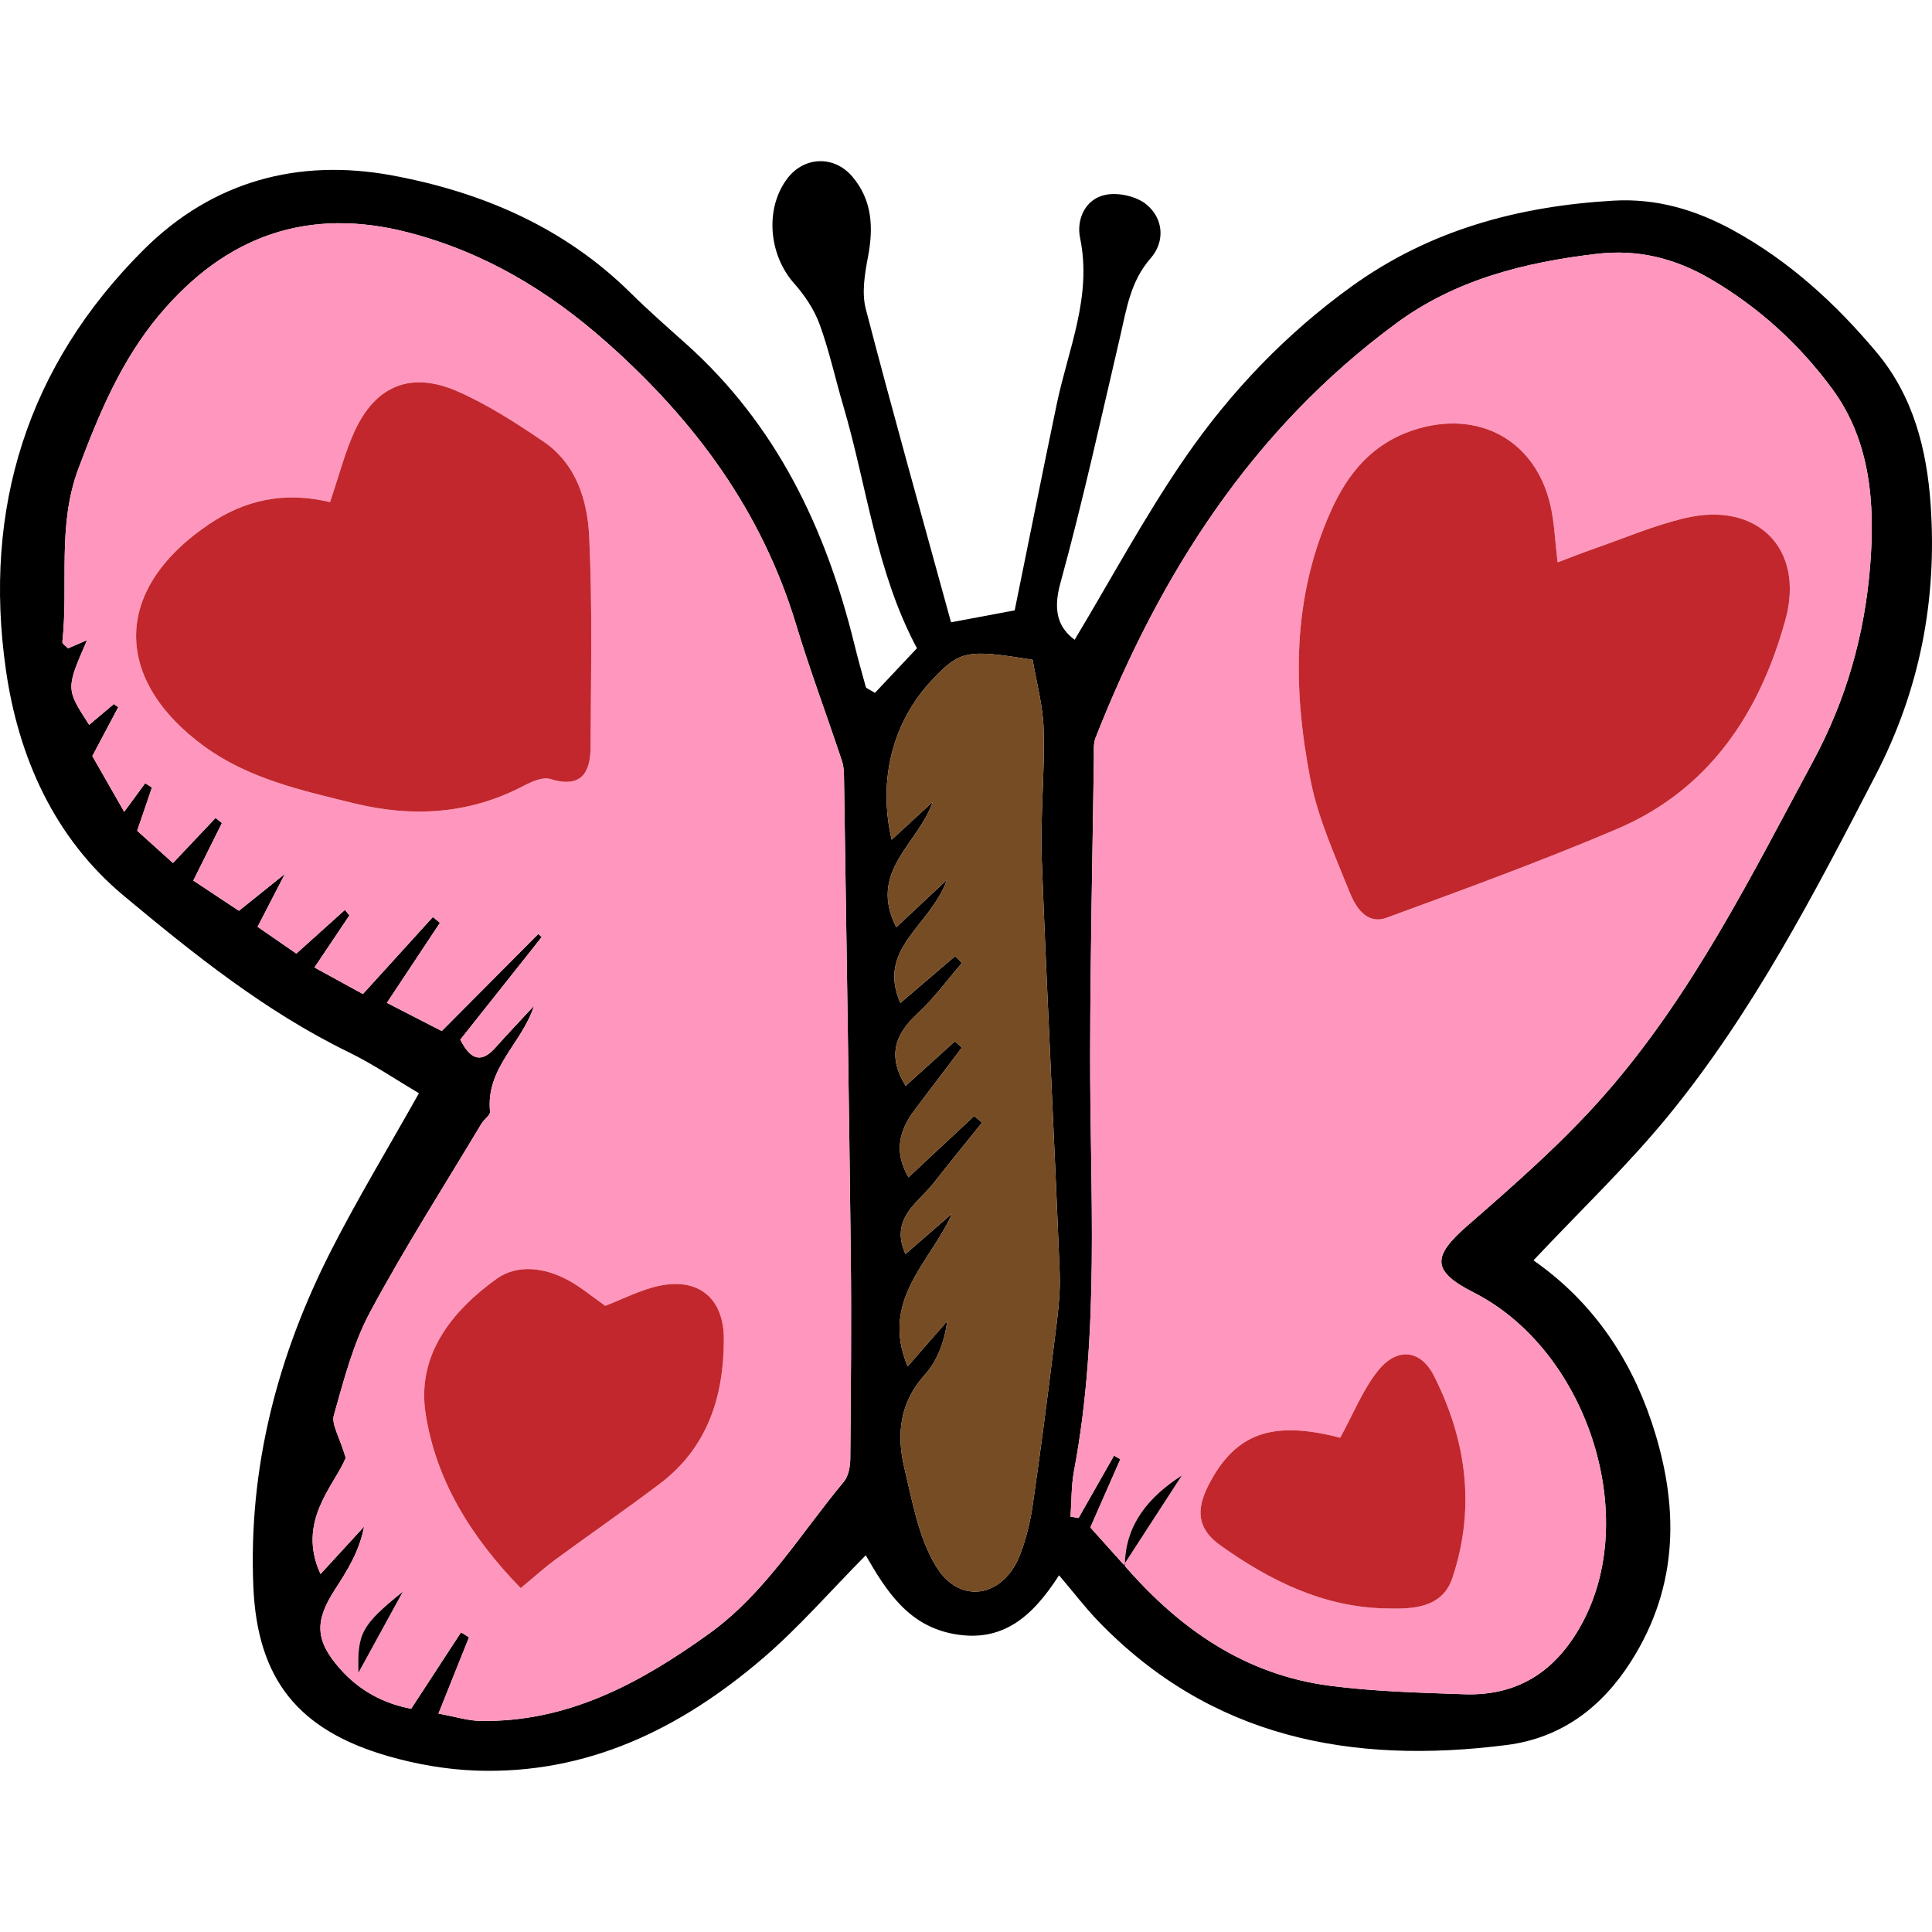 <?xml version="1.0" encoding="iso-8859-1"?>
<!-- Generator: Adobe Illustrator 18.0.0, SVG Export Plug-In . SVG Version: 6.00 Build 0)  -->
<!DOCTYPE svg PUBLIC "-//W3C//DTD SVG 1.1//EN" "http://www.w3.org/Graphics/SVG/1.1/DTD/svg11.dtd">
<svg version="1.1" id="Capa_1" xmlns="http://www.w3.org/2000/svg" xmlns:xlink="http://www.w3.org/1999/xlink" x="0px" y="0px"
	 viewBox="0 0 427.385 427.385" style="enable-background:new 0 0 427.385 427.385;" xml:space="preserve">
<g>
	<path d="M427.094,111.751c1.43,21-2.39,40.84-12.2,59.77c-13.58,26.21-27.13,52.43-45.9,75.37c-9.06,11.05-19.49,20.98-29.77,31.92
		c12.65,8.82,21.18,21.02,26.11,35.7c6.15,18.31,6.18,36.22-4.56,53.07c-6.44,10.1-15.35,16.89-27.49,18.44
		c-34.16,4.35-65.32-1.47-90.32-27.38c-2.81-2.91-5.27-6.15-8.69-10.17c-6,9.38-12.62,14.87-23.14,13.01
		c-10.18-1.8-15.04-9.49-19.62-17.43c-7.91,7.99-14.87,16.05-22.88,22.89c-18.13,15.5-38.73,25.59-63.28,24.74
		c-6.54-0.23-13.2-1.39-19.5-3.2c-19.84-5.73-28.92-16.94-29.81-37.47c-1.13-26.35,5.35-51.16,17.27-74.51
		c5.85-11.46,12.52-22.48,19.36-34.66c-4.93-2.91-10.04-6.39-15.54-9.08c-18.4-8.97-34.23-21.67-49.77-34.62
		c-15.45-12.88-23.32-30.8-26.06-49.97c-5.1-35.59,4.69-67.26,30.52-92.97c15.2-15.13,34.17-20.24,54.96-16.39
		c19.83,3.68,38.03,11.46,52.73,26c3.92,3.88,8.09,7.53,12.21,11.22c20,17.88,30.96,40.81,37.25,66.39c0.79,3.21,1.68,6.4,2.57,9.59
		c0.07,0.24,0.55,0.36,2.01,1.26c2.91-3.09,6.05-6.43,9.29-9.87c-9.05-16.9-11.03-35.77-16.3-53.64
		c-1.77-5.99-3.09-12.15-5.23-18.01c-1.2-3.29-3.31-6.43-5.65-9.07c-5.66-6.38-6.5-16.64-1.46-23.24c3.68-4.82,10.28-5.13,14.32-0.4
		c4.42,5.18,4.73,11.23,3.5,17.72c-0.72,3.78-1.43,7.99-0.5,11.58c5.92,22.76,12.3,45.41,18.86,69.32c4.22-0.79,9.08-1.7,14.08-2.64
		c3.15-15.47,6.16-30.55,9.3-45.61c2.53-12.15,7.87-23.79,5.16-36.81c-0.82-3.94,1.06-8.63,5.72-9.52c2.8-0.54,6.75,0.35,8.93,2.12
		c3.88,3.17,4.15,8.29,0.97,11.92c-4.46,5.09-5.31,11.11-6.72,17.18c-4.27,18.28-8.29,36.64-13.26,54.73
		c-1.65,6-0.54,9.73,3.16,12.5c8.06-13.41,15.51-27.32,24.41-40.24c10.05-14.6,22.29-27.41,36.8-37.89
		c17.32-12.52,36.92-17.79,57.93-19.01c9.54-0.56,18.17,1.99,26.44,6.5c12.5,6.83,22.78,16.27,31.83,27.06
		C423.264,87.651,426.254,99.441,427.094,111.751z M413.694,125.261c1.11-13.76,0.13-27.64-8.33-39.16
		c-7.18-9.78-16.16-18.03-26.86-24.31c-7.97-4.69-16.22-6.71-25.34-5.63c-15.9,1.88-31.17,5.68-44.32,15.38
		c-31.88,23.49-52.22,55.41-66.5,91.69c-0.51,1.31-0.34,2.92-0.36,4.39c-0.31,21.73-0.79,43.47-0.83,65.21
		c-0.07,30.9,2.22,61.87-3.57,92.56c-0.62,3.3-0.53,6.74-0.77,10.11c0.59,0.1,1.19,0.2,1.78,0.3c2.62-4.6,5.23-9.2,7.84-13.8
		c0.47,0.27,0.94,0.53,1.4,0.8c-2.18,4.95-4.36,9.91-6.64,15.09c2.74,3.04,5.14,5.73,7.54,8.4c0.02,0.03,0.04,0.05,0.07,0.08
		c0.01,0.01,0.02,0.02,0.02,0.03c0.01,0.01,0.01,0.01,0.01,0.01v-0.01c12.13,13.98,26.65,24.1,45.41,26.52
		c9.81,1.27,19.77,1.53,29.67,1.87c12.37,0.43,20.86-5.58,26.46-16.44c12.34-23.95,0.34-59.87-24.35-72.42
		c-9.37-4.75-9.27-7.96-1.35-14.85c10.51-9.15,21.1-18.44,30.27-28.88c19.35-22.03,32.34-48.2,46.15-73.84
		C408.424,154.76,412.474,140.411,413.694,125.261z M233.204,297.091c0.63-5.1,1.42-10.26,1.22-15.37
		c-1.2-30.52-2.82-61.03-3.97-91.56c-0.35-9.56,0.68-19.16,0.42-28.73c-0.14-5.33-1.63-10.62-2.44-15.47
		c-14.62-2.39-16.1-2.05-22.29,4.51c-8.65,9.18-11.99,22.06-8.89,35.28c3.15-2.9,6.11-5.63,9.07-8.36
		c-3.21,9.37-14.37,15.36-8.05,27.72c3.31-3.1,6.53-6.1,11.21-10.48c-3.73,10.34-15.61,15.1-10.31,27.24
		c4.32-3.69,8.23-7.03,12.13-10.37c0.5,0.52,0.99,1.03,1.48,1.54c-3.28,3.79-6.25,7.9-9.91,11.27c-5.07,4.66-6.5,9.5-2.53,15.89
		c3.69-3.34,7.28-6.58,10.88-9.83c0.52,0.45,1.04,0.91,1.56,1.36c-3.43,4.53-6.85,9.06-10.29,13.59c-3.47,4.55-4.9,9.26-1.53,15.12
		c5.19-4.84,9.87-9.21,14.55-13.58c0.58,0.5,1.15,0.99,1.73,1.48c-3.55,4.42-7.14,8.79-10.62,13.26c-3.49,4.48-9.87,7.9-6.32,15.82
		c3.79-3.29,7.07-6.15,10.35-9c-4.95,10.99-15.99,19.13-9.87,33.85c3.23-3.7,5.99-6.87,8.76-10.04c-0.61,4.67-2.22,8.84-5.02,11.95
		c-5.57,6.19-6.22,13.25-4.45,20.62c1.77,7.42,3.14,15.41,7.01,21.72c5.29,8.64,14.94,6.84,18.58-2.64
		c1.31-3.42,2.22-7.07,2.75-10.69C230.164,321.181,231.724,309.141,233.204,297.091z M188.094,322.751
		c0.13-15.05,0.28-30.1,0.11-45.15c-0.4-34.97-0.97-69.94-1.49-104.91c-0.02-1.45-0.01-2.99-0.46-4.34
		c-3.33-10.06-7.06-19.98-10.13-30.12c-7.58-25.11-22.31-45.09-41.82-62.41c-13.02-11.56-27.19-20.02-43.89-24.37
		c-22.28-5.81-40.51,0.72-55.18,18.23c-8.44,10.08-13.33,21.85-17.89,33.99c-4.73,12.59-2.17,25.6-3.55,38.35
		c-0.04,0.42,0.82,0.93,1.27,1.4c1.12-0.49,2.24-0.97,4.2-1.82c-4.7,10.79-4.7,10.79,0.46,18.74c1.83-1.54,3.65-3.07,5.47-4.6
		c0.32,0.23,0.64,0.47,0.96,0.71c-1.82,3.41-3.63,6.83-5.73,10.8c2.2,3.85,4.41,7.72,7.05,12.33c2.19-2.99,3.41-4.65,4.64-6.32
		c0.5,0.31,1,0.63,1.5,0.94c-1.03,3-2.05,6-3.27,9.57c2.71,2.44,5.32,4.79,7.92,7.14c3.55-3.77,6.48-6.87,9.42-9.97
		c0.47,0.37,0.94,0.75,1.41,1.12c-2.05,4.12-4.09,8.23-6.33,12.73c3.86,2.56,7.1,4.7,10.09,6.69c3.31-2.66,5.93-4.76,10.17-8.16
		c-2.66,5.14-4.26,8.25-6.04,11.7c3.19,2.21,5.81,4.02,8.57,5.93c3.87-3.48,7.31-6.58,10.75-9.67c0.33,0.41,0.66,0.81,0.99,1.22
		c-2.42,3.6-4.83,7.19-7.73,11.52c3.95,2.16,7.34,4.01,10.72,5.87c5.55-6.12,10.51-11.58,15.47-17.03c0.52,0.43,1.05,0.85,1.57,1.28
		c-3.74,5.64-7.47,11.27-11.74,17.7c4.17,2.15,7.6,3.91,12.14,6.24c7.29-7.33,14.32-14.39,21.34-21.46
		c0.26,0.22,0.51,0.45,0.77,0.67c-6.06,7.62-12.11,15.25-18.01,22.69c2.31,4.56,4.68,5.24,7.79,1.75c2.79-3.13,5.68-6.16,8.52-9.23
		c-2.64,8.3-10.71,13.73-9.73,23.4c0.09,0.8-1.32,1.7-1.88,2.64c-8.3,13.86-17.02,27.48-24.65,41.7
		c-3.78,7.03-5.82,15.08-8.02,22.84c-0.57,2,1.22,4.67,2.63,9.42c-2.54,6.17-10.94,14.02-5.58,25.7c3.48-3.79,6.56-7.14,9.64-10.5
		c-1.04,5.43-3.68,9.67-6.4,13.85c-4.61,7.1-4.43,11.37,1.07,17.6c4.24,4.81,9.58,7.69,15.74,8.85c3.87-5.93,7.45-11.42,11.04-16.91
		c0.59,0.37,1.18,0.74,1.76,1.11c-2.11,5.28-4.23,10.56-6.76,16.87c3.69,0.67,6.45,1.57,9.23,1.62c19.4,0.33,35.35-8.33,50.58-19.26
		c12.54-9.01,20.26-22.15,29.87-33.66C187.694,326.54,188.074,324.451,188.094,322.751z"/>
	<path style="fill:#FF96BD;" d="M405.364,86.101c8.46,11.52,9.44,25.4,8.33,39.16c-1.22,15.15-5.27,29.5-12.6,43.1
		c-13.81,25.64-26.8,51.81-46.15,73.84c-9.17,10.44-19.76,19.73-30.27,28.88c-7.92,6.89-8.02,10.1,1.35,14.85
		c24.69,12.55,36.69,48.47,24.35,72.42c-5.6,10.86-14.09,16.87-26.46,16.44c-9.9-0.34-19.86-0.6-29.67-1.87
		c-18.76-2.42-33.28-12.54-45.41-26.52c0-0.2,0-0.4,0.01-0.6c4.19-6.47,8.39-12.93,12.58-19.39c-7.3,4.7-12.33,10.72-12.58,19.39
		c-0.07,0.12-0.14,0.23-0.22,0.35c0.01,0.01,0.06,0.08,0.11,0.14c-2.4-2.67-4.8-5.36-7.54-8.4c2.28-5.18,4.46-10.14,6.64-15.09
		c-0.46-0.27-0.93-0.53-1.4-0.8c-2.61,4.6-5.22,9.2-7.84,13.8c-0.59-0.1-1.19-0.2-1.78-0.3c0.24-3.37,0.15-6.81,0.77-10.11
		c5.79-30.69,3.5-61.66,3.57-92.56c0.04-21.74,0.52-43.48,0.83-65.21c0.02-1.47-0.15-3.08,0.36-4.39
		c14.28-36.28,34.62-68.2,66.5-91.69c13.15-9.7,28.42-13.5,44.32-15.38c9.12-1.08,17.37,0.94,25.34,5.63
		C389.204,68.071,398.184,76.321,405.364,86.101z M394.984,137.001c4.27-15.59-6.23-26.12-22.08-22.42
		c-7.11,1.66-13.91,4.61-20.85,7.01c-2.34,0.81-4.64,1.74-7.49,2.81c-0.57-4.68-0.7-8.68-1.57-12.52
		c-3.29-14.56-16.03-21.42-30.29-16.74c-9.1,2.99-14.51,9.49-18.28,17.88c-8.65,19.27-8.44,39.34-4.54,59.42
		c1.66,8.55,5.4,16.74,8.67,24.91c1.33,3.3,3.76,7.29,8.21,5.65c17.07-6.26,34.18-12.49,50.91-19.61
		C378.144,174.671,389.304,157.711,394.984,137.001z M321.284,349.07c5.16-15.4,3.15-30.49-4.09-44.74
		c-2.99-5.89-8.24-6.3-12.39-1.07c-3.33,4.18-5.37,9.39-8.33,14.79c-15.04-3.92-23.12-1-29.02,10.26c-3,5.73-2.57,9.92,2.49,13.53
		c10.89,7.78,22.82,13.67,36.42,13.96C311.784,355.921,318.944,356.1,321.284,349.07z"/>
	<path style="fill:#C1272D;" d="M372.904,114.581c15.85-3.7,26.35,6.83,22.08,22.42c-5.68,20.71-16.84,37.67-37.31,46.39
		c-16.73,7.12-33.84,13.35-50.91,19.61c-4.45,1.64-6.88-2.35-8.21-5.65c-3.27-8.17-7.01-16.36-8.67-24.91
		c-3.9-20.08-4.11-40.15,4.54-59.42c3.77-8.39,9.18-14.89,18.28-17.88c14.26-4.68,27,2.18,30.29,16.74c0.87,3.84,1,7.84,1.57,12.52
		c2.85-1.07,5.15-2,7.49-2.81C358.994,119.191,365.794,116.241,372.904,114.581z"/>
	<path style="fill:#C1272D;" d="M317.194,304.331c7.24,14.25,9.25,29.34,4.09,44.74c-2.34,7.03-9.5,6.85-14.92,6.73
		c-13.6-0.29-25.53-6.18-36.42-13.96c-5.06-3.61-5.49-7.8-2.49-13.53c5.9-11.26,13.98-14.18,29.02-10.26
		c2.96-5.4,5-10.61,8.33-14.79C308.954,298.031,314.204,298.44,317.194,304.331z"/>
	<path d="M261.424,326.41c-4.19,6.46-8.39,12.92-12.58,19.39C249.094,337.13,254.124,331.111,261.424,326.41z"/>
	<path d="M248.624,346.151c0.08-0.12,0.15-0.23,0.22-0.35c-0.01,0.2-0.01,0.4-0.01,0.6c-0.01-0.01-0.02-0.02-0.03-0.03
		c-0.02-0.02-0.05-0.05-0.07-0.08C248.684,346.23,248.634,346.16,248.624,346.151z"/>
	<path d="M248.804,346.371c0.01,0.01,0.02,0.02,0.03,0.03h-0.01C248.824,346.391,248.814,346.38,248.804,346.371z"/>
	<path d="M248.834,346.401v0.01c0,0,0,0-0.01-0.01H248.834z"/>
	<path style="fill:#754C24;" d="M234.424,281.72c0.2,5.11-0.59,10.27-1.22,15.37c-1.48,12.05-3.04,24.09-4.79,36.1
		c-0.53,3.62-1.44,7.27-2.75,10.69c-3.64,9.48-13.29,11.28-18.58,2.64c-3.87-6.31-5.24-14.3-7.01-21.72
		c-1.77-7.37-1.12-14.43,4.45-20.62c2.8-3.11,4.41-7.28,5.02-11.95c-2.77,3.17-5.53,6.34-8.76,10.04
		c-6.12-14.72,4.92-22.86,9.87-33.85c-3.28,2.85-6.56,5.71-10.35,9c-3.55-7.92,2.83-11.34,6.32-15.82
		c3.48-4.47,7.07-8.84,10.62-13.26c-0.58-0.49-1.15-0.98-1.73-1.48c-4.68,4.37-9.36,8.74-14.55,13.58
		c-3.37-5.86-1.94-10.57,1.53-15.12c3.44-4.53,6.86-9.06,10.29-13.59c-0.52-0.45-1.04-0.91-1.56-1.36
		c-3.6,3.25-7.19,6.49-10.88,9.83c-3.97-6.39-2.54-11.23,2.53-15.89c3.66-3.37,6.63-7.48,9.91-11.27c-0.49-0.51-0.98-1.02-1.48-1.54
		c-3.9,3.34-7.81,6.68-12.13,10.37c-5.3-12.14,6.58-16.9,10.31-27.24c-4.68,4.38-7.9,7.38-11.21,10.48
		c-6.32-12.36,4.84-18.35,8.05-27.72c-2.96,2.73-5.92,5.46-9.07,8.36c-3.1-13.22,0.24-26.1,8.89-35.28
		c6.19-6.56,7.67-6.9,22.29-4.51c0.81,4.85,2.3,10.14,2.44,15.47c0.26,9.57-0.77,19.17-0.42,28.73
		C231.604,220.691,233.224,251.201,234.424,281.72z"/>
	<path style="fill:#FF96BD;" d="M188.204,277.6c0.17,15.05,0.02,30.1-0.11,45.15c-0.02,1.7-0.4,3.79-1.42,5.02
		c-9.61,11.51-17.33,24.65-29.87,33.66c-15.23,10.93-31.18,19.59-50.58,19.26c-2.78-0.05-5.54-0.95-9.23-1.62
		c2.53-6.31,4.65-11.59,6.76-16.87c-0.58-0.37-1.17-0.74-1.76-1.11c-3.59,5.49-7.17,10.98-11.04,16.91
		c-6.16-1.16-11.5-4.04-15.74-8.85c-5.5-6.23-5.68-10.5-1.07-17.6c2.72-4.18,5.36-8.42,6.4-13.85c-3.08,3.36-6.16,6.71-9.64,10.5
		c-5.36-11.68,3.04-19.53,5.58-25.7c-1.41-4.75-3.2-7.42-2.63-9.42c2.2-7.76,4.24-15.81,8.02-22.84
		c7.63-14.22,16.35-27.84,24.65-41.7c0.56-0.94,1.97-1.84,1.88-2.64c-0.98-9.67,7.09-15.1,9.73-23.4c-2.84,3.07-5.73,6.1-8.52,9.23
		c-3.11,3.49-5.48,2.81-7.79-1.75c5.9-7.44,11.95-15.07,18.01-22.69c-0.26-0.22-0.51-0.45-0.77-0.67
		c-7.02,7.07-14.05,14.13-21.34,21.46c-4.54-2.33-7.97-4.09-12.14-6.24c4.27-6.43,8-12.06,11.74-17.7
		c-0.52-0.43-1.05-0.85-1.57-1.28c-4.96,5.45-9.92,10.91-15.47,17.03c-3.38-1.86-6.77-3.71-10.72-5.87
		c2.9-4.33,5.31-7.92,7.73-11.52c-0.33-0.41-0.66-0.81-0.99-1.22c-3.44,3.09-6.88,6.19-10.75,9.67c-2.76-1.91-5.38-3.72-8.57-5.93
		c1.78-3.45,3.38-6.56,6.04-11.7c-4.24,3.4-6.86,5.5-10.17,8.16c-2.99-1.99-6.23-4.13-10.09-6.69c2.24-4.5,4.28-8.61,6.33-12.73
		c-0.47-0.37-0.94-0.75-1.41-1.12c-2.94,3.1-5.87,6.2-9.42,9.97c-2.6-2.35-5.21-4.7-7.92-7.14c1.22-3.57,2.24-6.57,3.27-9.57
		c-0.5-0.31-1-0.63-1.5-0.94c-1.23,1.67-2.45,3.33-4.64,6.32c-2.64-4.61-4.85-8.48-7.05-12.33c2.1-3.97,3.91-7.39,5.73-10.8
		c-0.32-0.24-0.64-0.48-0.96-0.71c-1.82,1.53-3.64,3.06-5.47,4.6c-5.16-7.95-5.16-7.95-0.46-18.74c-1.96,0.85-3.08,1.33-4.2,1.82
		c-0.45-0.47-1.31-0.98-1.27-1.4c1.38-12.75-1.18-25.76,3.55-38.35c4.56-12.14,9.45-23.91,17.89-33.99
		c14.67-17.51,32.9-24.04,55.18-18.23c16.7,4.35,30.87,12.81,43.89,24.37c19.51,17.32,34.24,37.3,41.82,62.41
		c3.07,10.14,6.8,20.06,10.13,30.12c0.45,1.35,0.44,2.89,0.46,4.34C187.234,207.661,187.804,242.631,188.204,277.6z M160.124,296.23
		c0.01-8.99-5.54-13.64-14.29-11.79c-4.19,0.89-8.12,2.97-11.94,4.43c-2.85-2-5.37-4.13-8.22-5.67c-5.16-2.8-11.23-3.61-15.84-0.29
		c-9.93,7.16-17.66,16.86-15.69,29.74c2.26,14.74,9.99,27.3,21.04,38.66c3.35-2.78,5.41-4.66,7.64-6.29
		c7.68-5.63,15.52-11.05,23.12-16.79C156.544,320.241,160.114,308.921,160.124,296.23z M130.644,165.211
		c0.07-15.46,0.42-30.95-0.3-46.38c-0.37-8.1-2.84-16.22-10.18-21.19c-6.07-4.11-12.32-8.16-19-11.08
		c-10.27-4.49-18.06-1.26-22.71,8.81c-2.13,4.62-3.39,9.66-5.45,15.71c-10.19-2.46-18.94-0.42-26.81,4.92
		c-21.82,14.79-20.79,34.81-0.83,49.23c9.78,7.06,21.38,9.63,32.83,12.44c12.96,3.18,25.5,2.5,37.53-3.78c1.82-0.95,4.3-2.09,6-1.57
		C128.564,174.431,130.624,171.001,130.644,165.211z M79.294,370.01c3.67-6.71,6.73-12.29,9.79-17.87
		C79.924,359.521,79.034,361.35,79.294,370.01z"/>
	<path style="fill:#C1272D;" d="M145.834,284.44c8.75-1.85,14.3,2.8,14.29,11.79c-0.01,12.69-3.58,24.01-14.18,32
		c-7.6,5.74-15.44,11.16-23.12,16.79c-2.23,1.63-4.29,3.51-7.64,6.29c-11.05-11.36-18.78-23.92-21.04-38.66
		c-1.97-12.88,5.76-22.58,15.69-29.74c4.61-3.32,10.68-2.51,15.84,0.29c2.85,1.54,5.37,3.67,8.22,5.67
		C137.714,287.41,141.644,285.331,145.834,284.44z"/>
	<path style="fill:#C1272D;" d="M130.344,118.831c0.72,15.43,0.37,30.92,0.3,46.38c-0.02,5.79-2.08,9.22-8.92,7.11
		c-1.7-0.52-4.18,0.62-6,1.57c-12.03,6.28-24.57,6.96-37.53,3.78c-11.45-2.81-23.05-5.38-32.83-12.44
		c-19.96-14.42-20.99-34.44,0.83-49.23c7.87-5.34,16.62-7.38,26.81-4.92c2.06-6.05,3.32-11.09,5.45-15.71
		c4.65-10.07,12.44-13.3,22.71-8.81c6.68,2.92,12.93,6.97,19,11.08C127.504,102.611,129.974,110.731,130.344,118.831z"/>
	<path d="M89.084,352.141c-3.06,5.58-6.12,11.16-9.79,17.87C79.034,361.35,79.924,359.521,89.084,352.141z"/>
</g>
<g>
</g>
<g>
</g>
<g>
</g>
<g>
</g>
<g>
</g>
<g>
</g>
<g>
</g>
<g>
</g>
<g>
</g>
<g>
</g>
<g>
</g>
<g>
</g>
<g>
</g>
<g>
</g>
<g>
</g>
</svg>
